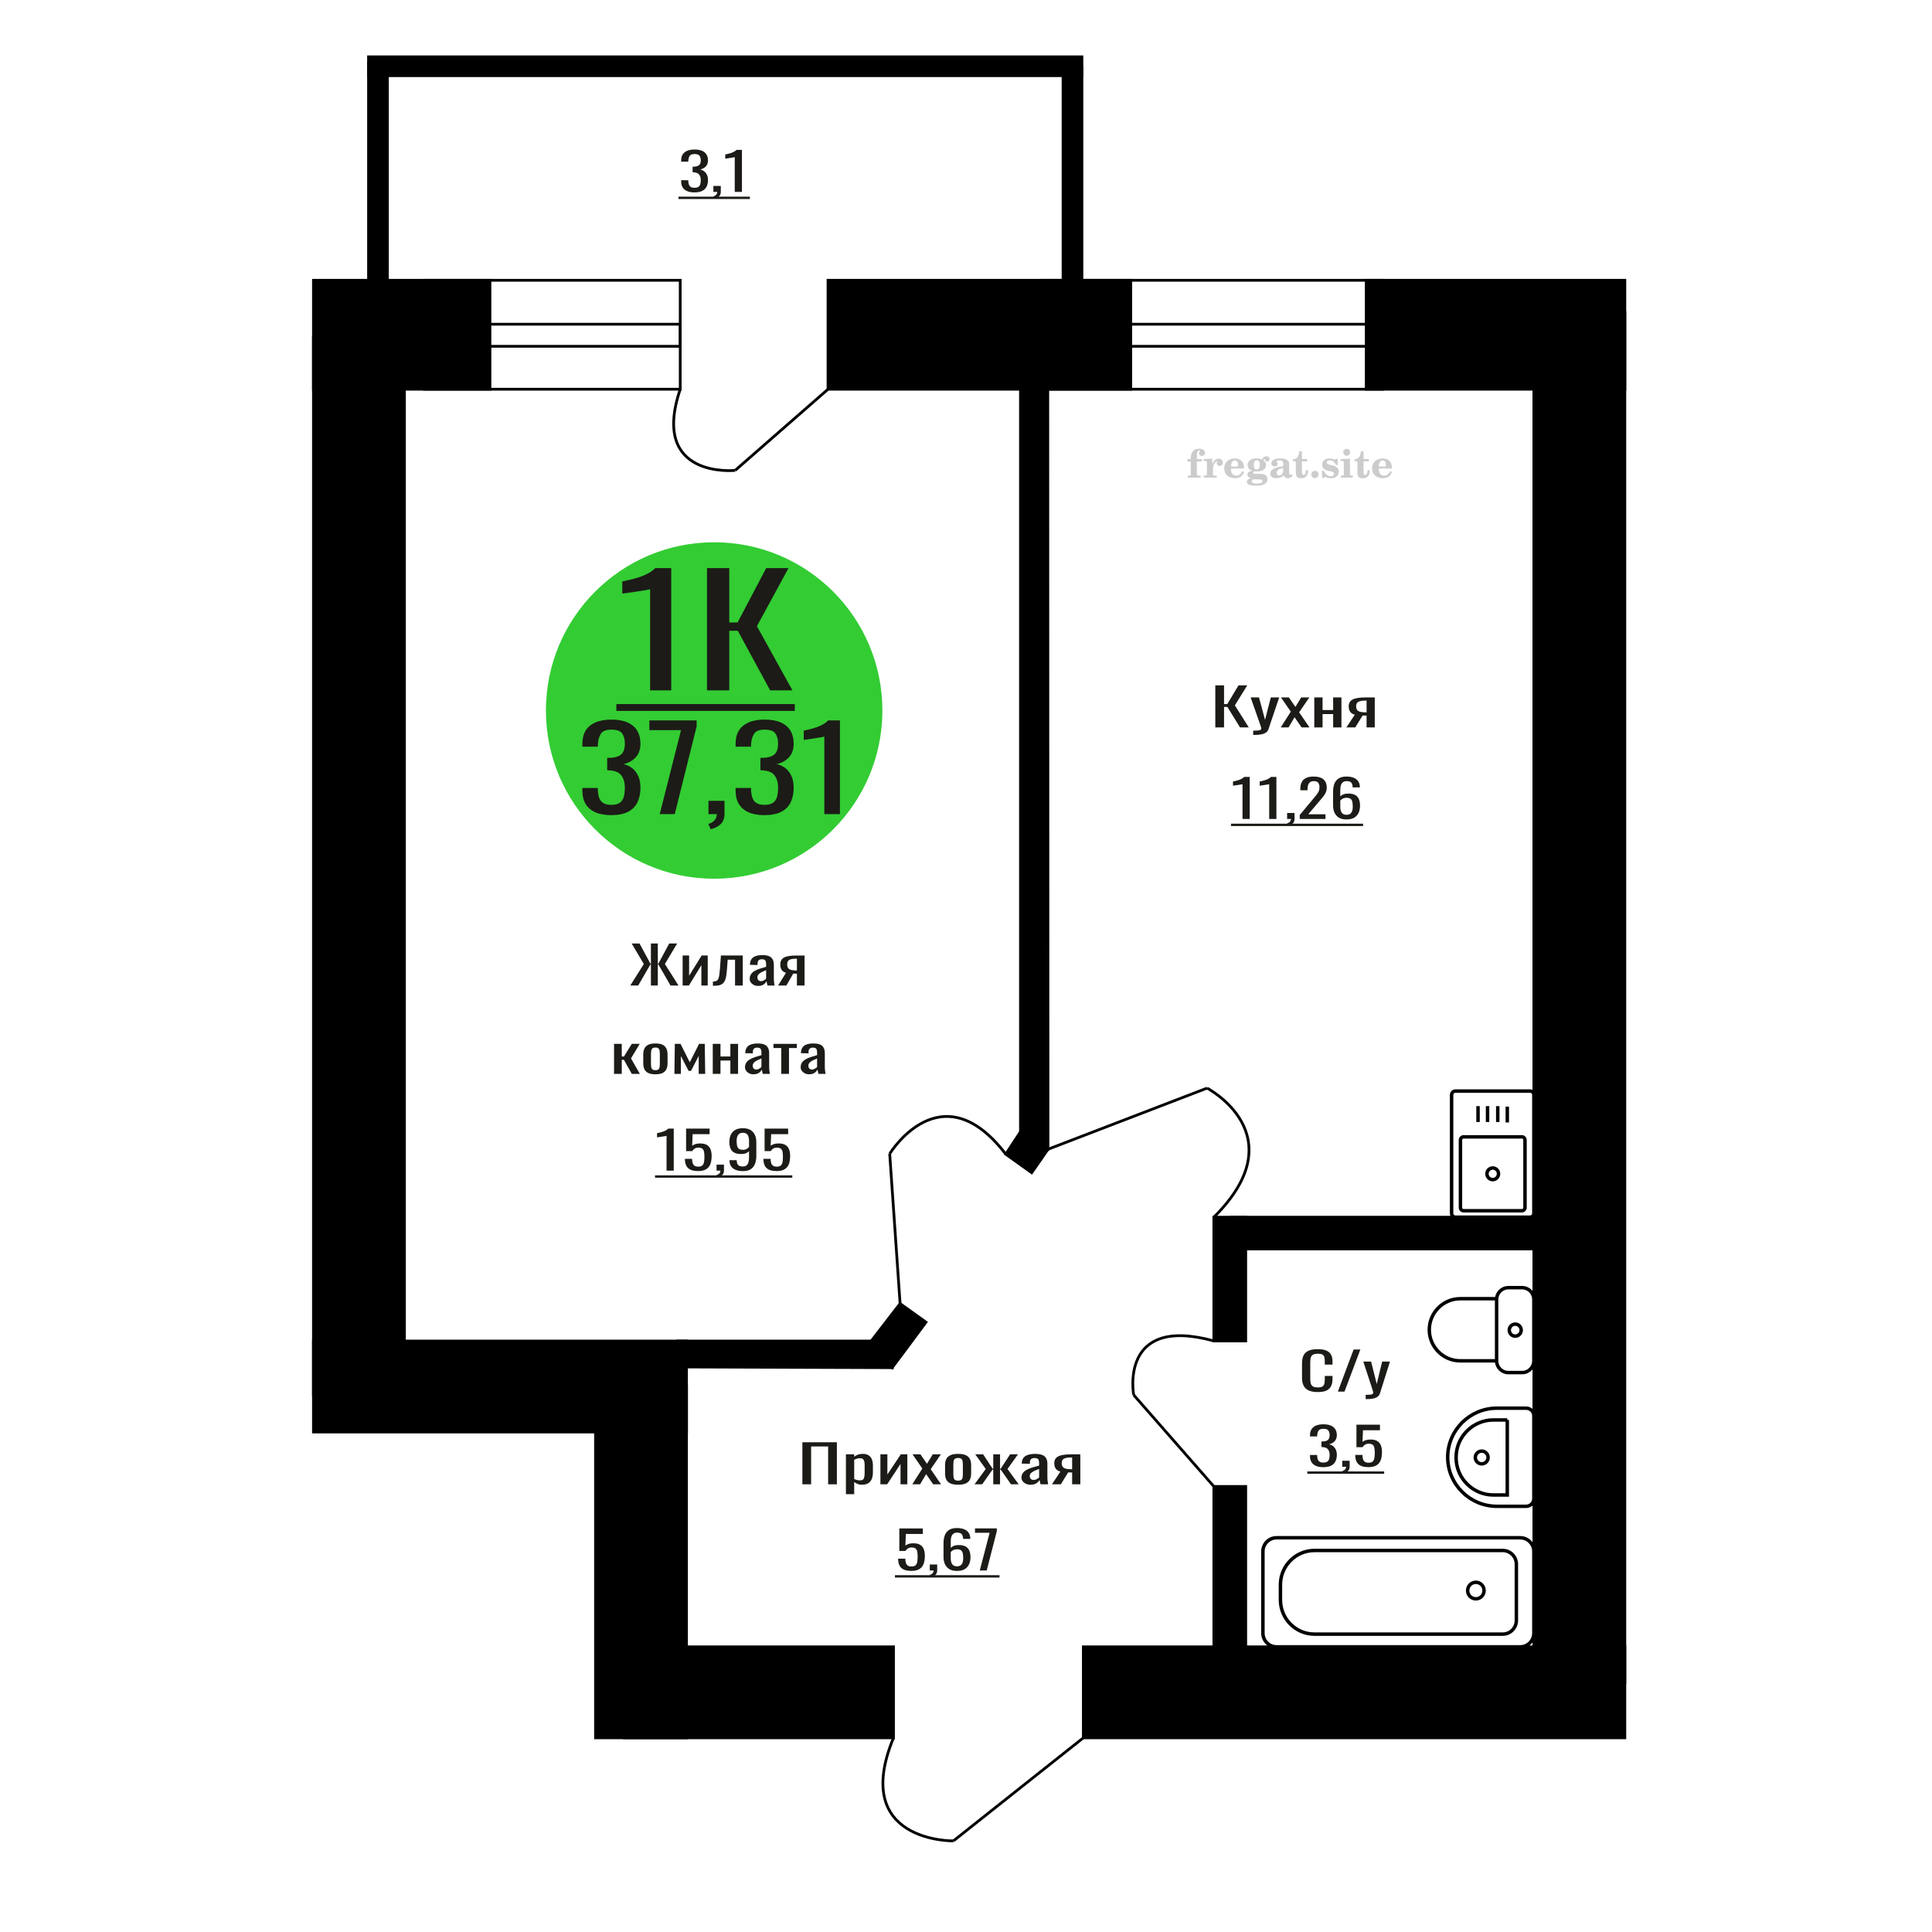 <?xml version="1.0" encoding="UTF-8"?>
<!DOCTYPE svg PUBLIC "-//W3C//DTD SVG 1.1//EN" "http://www.w3.org/Graphics/SVG/1.1/DTD/svg11.dtd">
<!-- Creator: CorelDRAW 2019 -->
<svg xmlns="http://www.w3.org/2000/svg" xml:space="preserve" width="140mm" height="140mm" version="1.1" style="shape-rendering:geometricPrecision; text-rendering:geometricPrecision; image-rendering:optimizeQuality; fill-rule:evenodd; clip-rule:evenodd"
viewBox="0 0 14000 14000"
 xmlns:xlink="http://www.w3.org/1999/xlink">
 <defs>
  <style type="text/css">
   <![CDATA[
    .str0 {stroke:black;stroke-width:25;stroke-miterlimit:22.926}
    .str2 {stroke:black;stroke-width:25.01;stroke-miterlimit:22.926}
    .str1 {stroke:black;stroke-width:20;stroke-miterlimit:22.926}
    .fil1 {fill:none}
    .fil5 {fill:black}
    .fil4 {fill:#1C1B17}
    .fil3 {fill:#33CC33}
    .fil0 {fill:#1C1B17;fill-rule:nonzero}
    .fil2 {fill:#CCCCCC;fill-rule:nonzero}
   ]]>
  </style>
 </defs>
 <g id="Слой_x0020_1">
  <polygon class="fil0" points="5814.37,10755.85 5814.37,10451.14 6064.31,10451.14 6064.31,10755.85 6000.98,10755.85 6000.98,10481.61 5877.69,10481.61 5877.69,10755.85 "/>
  <path id="1" class="fil0" d="M6129.87 10827.33l0 -288.92 59.97 0 0 17.31c7.09,-5.52 15.69,-10.29 25.77,-14.3 10.09,-4.01 22.05,-6.02 35.87,-6.02 16.81,0 30.17,2.95 40.08,8.84 9.89,5.9 17.26,13.3 22.12,22.2 4.86,8.9 8.04,17.93 9.53,27.08 1.49,9.16 2.24,17 2.24,23.52l0 52.66c0,15.3 -2.24,29.78 -6.72,43.45 -4.48,13.67 -12.6,24.71 -24.37,33.11 -11.77,8.4 -28.31,12.6 -49.61,12.6 -11.57,0 -21.85,-1.94 -30.82,-5.83 -8.97,-3.89 -17,-8.34 -24.09,-13.36l0 87.66 -59.97 0zm103.11 -100.07c10.48,0 17.94,-2.57 22.42,-7.71 4.49,-5.14 7.29,-12.1 8.4,-20.88 1.14,-8.78 1.69,-18.43 1.69,-28.97l0 -52.66c0,-9.03 -0.75,-17.37 -2.24,-25.02 -1.5,-7.65 -4.67,-13.73 -9.53,-18.25 -4.86,-4.51 -12.51,-6.77 -22.97,-6.77 -7.85,0 -15.32,1.13 -22.42,3.39 -7.09,2.26 -13.26,4.89 -18.49,7.9l0 139.19c5.6,2.76 11.95,5.08 19.05,6.96 7.1,1.88 15.12,2.82 24.09,2.82z"/>
  <polygon id="2" class="fil0" points="6379.81,10755.85 6379.81,10538.41 6430.25,10538.41 6430.25,10684.75 6527.76,10538.41 6574.84,10538.41 6574.84,10755.85 6525.51,10755.85 6525.51,10608.38 6428.56,10755.85 "/>
  <polygon id="3" class="fil0" points="6610.71,10755.85 6683.55,10641.49 6612.38,10538.41 6669.55,10538.41 6717.17,10607.25 6759.21,10538.41 6818.06,10538.41 6744.08,10646.38 6819.17,10755.85 6762.01,10755.85 6711.01,10682.12 6667.3,10755.85 "/>
  <path id="4" class="fil0" d="M6943.03 10758.86c-23.91,0 -42.79,-3.26 -56.61,-9.78 -13.83,-6.52 -23.63,-15.8 -29.42,-27.84 -5.78,-12.04 -8.69,-26.21 -8.69,-42.51l0 -63.2c0,-16.3 2.91,-30.47 8.69,-42.51 5.79,-12.04 15.59,-21.32 29.42,-27.84 13.82,-6.52 32.7,-9.78 56.61,-9.78 23.91,0 42.68,3.26 56.32,9.78 13.63,6.52 23.34,15.8 29.14,27.84 5.78,12.04 8.68,26.21 8.68,42.51l0 63.2c0,16.3 -2.9,30.47 -8.68,42.51 -5.8,12.04 -15.51,21.32 -29.14,27.84 -13.64,6.52 -32.41,9.78 -56.32,9.78zm0 -29.72c11.57,0 19.7,-2.26 24.37,-6.77 4.67,-4.52 7.48,-10.47 8.41,-17.87 0.93,-7.4 1.4,-15.11 1.4,-23.14l0 -68.09c0,-8.27 -0.47,-16.05 -1.4,-23.32 -0.93,-7.27 -3.74,-13.23 -8.41,-17.87 -4.67,-4.64 -12.8,-6.96 -24.37,-6.96 -11.59,0 -19.8,2.32 -24.66,6.96 -4.85,4.64 -7.76,10.6 -8.68,17.87 -0.94,7.27 -1.42,15.05 -1.42,23.32l0 68.09c0,8.03 0.48,15.74 1.42,23.14 0.92,7.4 3.83,13.35 8.68,17.87 4.86,4.51 13.07,6.77 24.66,6.77z"/>
  <polygon id="5" class="fil0" points="7061.83,10755.85 7143.09,10644.87 7066.88,10538.41 7124.04,10538.41 7192.97,10642.99 7197.45,10642.99 7197.45,10538.41 7246.77,10538.41 7246.77,10642.99 7251.26,10642.99 7319.62,10538.41 7376.78,10538.41 7300.57,10644.87 7381.83,10755.85 7326.35,10755.85 7251.26,10649.01 7246.77,10649.01 7246.77,10755.85 7197.45,10755.85 7197.45,10649.01 7192.41,10649.01 7117.32,10755.85 "/>
  <path id="6" class="fil0" d="M7467.01 10758.86c-12.71,0 -23.91,-2.45 -33.62,-7.34 -9.72,-4.89 -17.39,-11.16 -22.99,-18.81 -5.6,-7.64 -8.4,-15.73 -8.4,-24.26 0,-13.54 3.36,-24.95 10.08,-34.23 6.74,-9.28 15.97,-17.12 27.74,-23.52 11.77,-6.39 25.42,-11.97 40.91,-16.74 15.51,-4.76 31.85,-9.4 49.04,-13.91l0 -15.43c0,-8.78 -0.75,-16.05 -2.24,-21.82 -1.5,-5.77 -4.58,-10.09 -9.25,-12.98 -4.67,-2.88 -11.68,-4.32 -21.02,-4.32 -8.22,0 -14.85,1.25 -19.88,3.76 -5.05,2.51 -8.69,6.08 -10.94,10.72 -2.23,4.64 -3.37,10.1 -3.37,16.37l0 10.9 -59.39 -1.5c0.75,-24.08 8.97,-41.82 24.66,-53.23 15.68,-11.41 39.98,-17.12 72.86,-17.12 32.11,0 54.91,5.9 68.36,17.68 13.45,11.79 20.17,28.84 20.17,51.17l0 99.31c0,6.77 0.28,13.29 0.85,19.56 0.55,6.27 1.31,12.1 2.23,17.49 0.94,5.4 1.77,10.47 2.53,15.24l-54.92 0c-1.12,-4.01 -2.52,-9.09 -4.2,-15.24 -1.68,-6.14 -2.91,-11.72 -3.65,-16.74 -3.74,8.53 -10.92,16.49 -21.57,23.89 -10.65,7.4 -25.31,11.1 -43.99,11.1zm23.53 -34.61c5.98,0 11.58,-1.13 16.81,-3.39 5.23,-2.25 9.9,-4.82 14.02,-7.71 4.11,-2.88 6.91,-5.2 8.4,-6.96l0 -61.69c-9.34,3.51 -18.12,7.02 -26.34,10.53 -8.22,3.51 -15.4,7.21 -21.57,11.1 -6.17,3.89 -11.02,8.27 -14.57,13.17 -3.56,4.89 -5.33,10.47 -5.33,16.74 0,8.77 2.43,15.67 7.28,20.69 4.86,5.01 11.96,7.52 21.3,7.52z"/>
  <path id="7" class="fil0" d="M7622.8 10755.85l61.09 -92.17c-10.47,-2.76 -18.96,-6.89 -25.5,-12.41 -6.54,-5.52 -11.31,-12.29 -14.29,-20.32 -2.99,-8.02 -4.48,-17.05 -4.48,-27.08 0,-11.54 2.23,-21.44 6.72,-29.72 4.48,-8.28 11.59,-15.05 21.3,-20.31 9.71,-5.27 22.6,-9.16 38.66,-11.67 16.07,-2.5 35.87,-3.76 59.4,-3.76l62.76 0 0 217.44 -59.39 0 0 -85.77c-5.99,0 -11.02,-0.06 -15.13,-0.19 -4.12,-0.12 -8.6,-0.31 -13.46,-0.56l-53.24 86.52 -64.44 0zm139.54 -109.1c0.74,0 1.96,0 3.65,0 1.68,0 2.71,0 3.08,0l0 -85.39c-0.37,0 -1.4,0 -3.08,0 -1.69,0 -2.71,0 -3.09,0 -17.56,0 -31.47,1.44 -41.75,4.33 -10.27,2.88 -17.46,7.39 -21.57,13.54 -4.11,6.14 -6.17,14.36 -6.17,24.64 0,14.29 4.77,24.95 14.29,31.98 9.53,7.02 27.75,10.65 54.64,10.9z"/>
  <path class="fil1 str0" d="M11114.94 8792.29l0 -858.15c0,-15.4 -12.51,-28 -27.81,-28l-540.49 0c-15.3,0 -27.82,12.6 -27.82,28l0 858.15c0,15.4 12.52,28 27.82,28l540.49 0c15.3,0 27.81,-12.6 27.81,-28zm-64.19 -40.8l0 -491.41c0,-12.08 -9.82,-21.96 -21.82,-21.96l-424.08 0c-12.01,0 -21.83,9.88 -21.83,21.96l0 491.41c0,12.08 9.82,21.96 21.83,21.96l424.08 0c12,0 21.82,-9.88 21.82,-21.96zm-191.92 -245.71c0,-23.31 -18.78,-42.22 -41.95,-42.22 -23.16,0 -41.94,18.91 -41.94,42.22 0,23.32 18.78,42.22 41.94,42.22 23.17,0 41.95,-18.9 41.95,-42.22zm63.52 -372.03l0 -115.07m-69.03 111.88l0 -115.08m-73.95 115.08l0 -115.08m-69.03 115.08l0 -115.08"/>
  <path class="fil2" d="M8603.85 3344.39l0 -17.78 25.02 0 0 -5.65c0,-21.97 5.22,-38.99 15.71,-51.17 10.49,-12.19 25.21,-18.26 44.12,-18.26 13.27,0 23.76,2.73 31.52,8.14 7.76,5.41 11.66,12.7 11.66,21.87 0,6.82 -2.07,12.19 -6.21,16.09 -4.14,3.9 -9.87,5.83 -17.26,5.83 -6.07,0 -11.01,-1.78 -14.82,-5.36 -3.81,-3.57 -5.73,-8.18 -5.73,-13.78 0,-5.88 2.63,-11.1 7.95,-15.71 1.08,-1.08 1.64,-1.79 1.64,-2.07 0,-0.99 -0.47,-1.74 -1.36,-2.16 -0.94,-0.47 -2.45,-0.71 -4.57,-0.71 -7,0 -11.85,3.58 -14.53,10.68 -2.73,7.1 -4.09,21.54 -4.09,43.32l0 8.94 35.51 0 0 17.78 -35.51 0 0 91.43c0,4.14 0.84,6.97 2.59,8.47 1.74,1.51 5.08,2.26 10.01,2.26l15.06 0 0 14.11 -93.7 0 0 -14.11 12.37 -0.28c3.76,-0.19 6.3,-0.99 7.67,-2.5 1.31,-1.45 1.97,-4.09 1.97,-7.95l0 -91.43 -25.02 0z"/>
  <path id="1" class="fil2" d="M8722.85 3460.66l0 -14.11 13.22 -0.28c3.86,-0.29 6.44,-1.13 7.71,-2.54 1.27,-1.41 1.93,-4.05 1.93,-7.91l0 -84.47c0,-4.52 -0.99,-7.53 -3.01,-8.99 -2.02,-1.46 -6.21,-2.21 -12.56,-2.21 -0.84,0 -2.21,0.05 -4.09,0.14 -1.88,0.1 -3.29,0.14 -4.33,0.14l0 -13.82 62.89 -3.11 0 38.85c5.55,-12.74 12.14,-22.39 19.9,-28.88 7.71,-6.44 16.41,-9.69 26.15,-9.69 9.03,0 16.37,2.54 22.01,7.58 5.65,5.08 8.47,11.52 8.47,19.42 0,7.72 -2.07,13.88 -6.26,18.53 -4.18,4.66 -9.69,6.97 -16.51,6.97 -6.35,0 -11.52,-2.03 -15.52,-6.12 -4,-4.09 -6.02,-9.41 -6.02,-15.94 0,-2.59 0.42,-4.94 1.27,-7.15 0.8,-2.21 2.12,-4.33 3.86,-6.35 -10.49,3.38 -18.44,10.67 -23.94,21.77 -5.51,11.11 -8.28,25.59 -8.28,43.42l0 29.91c0,3.86 0.66,6.5 1.97,7.95 1.37,1.51 3.91,2.31 7.67,2.5l18.02 0.28 0 14.11 -94.55 0z"/>
  <path id="2" class="fil2" d="M9002.3 3414.09l12.42 5.93c-4.42,14.77 -12.14,26.01 -23.19,33.68 -11.1,7.67 -25.17,11.48 -42.24,11.48 -23.43,0 -42.29,-6.59 -56.68,-19.71 -14.35,-13.13 -21.54,-30.34 -21.54,-51.65 0,-21.26 7.15,-38.57 21.4,-51.83 14.3,-13.27 32.97,-19.9 56.02,-19.9 21.02,0 37.35,6.07 49.01,18.25 11.67,12.14 17.5,29.21 17.5,51.13l0 3.71 -94.83 0 0 1.93c0,16.33 3.3,28.65 9.83,36.97 6.59,8.33 16.37,12.47 29.31,12.47 9.45,0 17.78,-2.73 24.93,-8.19 7.19,-5.45 13.21,-13.54 18.06,-24.27zm-82.13 -33.58l43.37 0c2.96,0 5.03,-0.66 6.21,-1.93 1.18,-1.27 1.79,-3.62 1.79,-7.05 0,-12.14 -1.84,-20.98 -5.46,-26.49 -3.62,-5.5 -9.31,-8.27 -17.12,-8.27 -8.98,0 -15.85,3.62 -20.6,10.81 -4.71,7.25 -7.43,18.21 -8.19,32.93z"/>
  <path id="3" class="fil2" d="M9066.83 3465.79c-9.12,-2.31 -15.99,-5.69 -20.65,-10.26 -4.65,-4.56 -6.96,-10.16 -6.96,-16.88 0,-7.43 3.06,-13.55 9.22,-18.39 6.16,-4.8 15.05,-8.09 26.62,-9.84 -11.38,-3.05 -20.03,-8.04 -26.01,-15.05 -5.97,-6.96 -8.98,-15.47 -8.98,-25.49 0,-14.3 6.07,-25.97 18.2,-34.9 12.14,-8.99 27.99,-13.45 47.56,-13.45 6.91,0 13.4,0.7 19.56,2.07 6.17,1.36 12.14,3.43 17.92,6.16l4.85 -7.01c3.76,-5.36 8.28,-9.46 13.5,-12.37 5.22,-2.92 10.68,-4.38 16.37,-4.38 6.25,0 11.33,1.79 15.28,5.37 3.96,3.62 5.93,8.23 5.93,13.82 0,5.51 -1.5,10.02 -4.56,13.46 -3.01,3.43 -6.96,5.17 -11.81,5.17 -3.34,0 -6.16,-0.7 -8.56,-2.12 -2.4,-1.45 -4.33,-3.62 -5.78,-6.53 -0.57,-1.13 -0.9,-2.5 -1.09,-4.14 -0.28,-2.31 -1.27,-3.48 -2.91,-3.58 -1.65,0 -3.48,0.8 -5.51,2.4 -2.02,1.6 -3.66,3.62 -4.93,6.07 6.96,4.8 12.04,9.92 15.24,15.43 3.19,5.55 4.79,11.9 4.79,19.05 0,14.34 -5.83,25.58 -17.45,33.72 -11.62,8.14 -27.75,12.23 -48.4,12.23 -1.74,0 -4.18,-0.09 -7.34,-0.28 -3.1,-0.19 -5.36,-0.28 -6.72,-0.28 -4.33,0 -7.72,0.8 -10.11,2.44 -2.45,1.6 -3.67,3.81 -3.67,6.64 0,3.24 1.08,5.5 3.24,6.77 2.17,1.27 5.93,1.93 11.34,1.93l20.46 0c10.72,0 20.08,0.33 28.03,1.03 8,0.71 13.45,1.6 16.51,2.68 7.72,2.78 13.74,7.34 18.06,13.78 4.33,6.45 6.5,13.88 6.5,22.3 0,14.86 -7.06,26.29 -21.17,34.29 -14.11,8 -34.34,11.99 -60.73,11.99 -22.43,0 -39.32,-2.44 -50.65,-7.29 -11.34,-4.89 -17.03,-12.13 -17.03,-21.77 0,-6.35 2.77,-11.62 8.28,-15.9 5.5,-4.28 13.36,-7.25 23.56,-8.89zm13.88 7.85c-3.58,1.46 -6.12,3.15 -7.62,5.04 -1.51,1.88 -2.26,4.32 -2.26,7.38 0,6.16 2.68,10.72 8,13.64 5.31,2.96 13.59,4.42 24.83,4.42 15.24,0 26.53,-1.41 33.82,-4.18 7.29,-2.83 10.96,-7.15 10.96,-13.08 0,-4.66 -1.97,-8.04 -5.93,-10.11 -3.95,-2.07 -10.72,-3.11 -20.32,-3.11l-41.48 0zm4.8 -104.51c0,11.61 1.74,20.08 5.22,25.4 3.53,5.31 8.98,7.99 16.46,7.99 7.53,0 13.08,-2.68 16.7,-8.09 3.57,-5.36 5.36,-13.78 5.36,-25.3 0,-11.29 -1.79,-19.66 -5.36,-25.07 -3.62,-5.41 -9.17,-8.14 -16.7,-8.14 -7.48,0 -12.93,2.73 -16.46,8.14 -3.48,5.41 -5.22,13.78 -5.22,25.07z"/>
  <path id="4" class="fil2" d="M9298.07 3392.36c-16.7,2.68 -28.6,6.63 -35.66,11.86 -7.1,5.22 -10.63,12.55 -10.63,22.06 0,5.78 1.6,10.34 4.75,13.78 3.15,3.38 7.43,5.08 12.75,5.08 8.7,0 15.71,-3.25 20.93,-9.74 5.22,-6.49 7.86,-15.38 7.86,-26.67l0 -16.37zm43.74 35.75c0,4.52 0.8,7.71 2.4,9.64 1.6,1.93 4.23,2.87 7.81,2.87 1.64,0 3.52,-0.47 5.64,-1.46 2.12,-0.94 3.43,-1.41 4,-1.41 1.08,0 1.97,0.33 2.63,1.08 0.61,0.76 0.94,1.79 0.94,3.2 0,5.88 -3.34,11.25 -10.06,16.14 -6.73,4.84 -14.77,7.29 -24.13,7.29 -7.01,0 -12.98,-1.84 -17.92,-5.55 -4.99,-3.72 -7.9,-8.52 -8.85,-14.35 -7.71,6.3 -16.46,11.2 -26.24,14.68 -9.79,3.48 -19.85,5.22 -30.25,5.22 -13.5,0 -23.99,-2.92 -31.42,-8.8 -7.43,-5.88 -11.14,-14.16 -11.14,-24.83 0,-14.21 7.47,-25.64 22.38,-34.2 14.92,-8.61 38.53,-15.05 70.75,-19.38l0 -15.33c0,-9.93 -1.98,-16.94 -5.93,-21.07 -3.95,-4.14 -10.53,-6.21 -19.71,-6.21 -5.97,0 -11,0.98 -15.05,2.96 -4.09,1.98 -6.16,4.28 -6.16,6.82 0,0.66 1.22,2.54 3.67,5.69 2.44,3.11 3.67,6.59 3.67,10.49 0,5.32 -2.07,9.6 -6.26,12.89 -4.18,3.24 -9.64,4.89 -16.32,4.89 -6.82,0 -12.47,-1.97 -16.98,-5.93 -4.47,-3.95 -6.73,-8.89 -6.73,-14.86 0,-11.76 5.65,-20.88 16.94,-27.37 11.33,-6.45 27.28,-9.69 47.97,-9.69 11.57,0 21.73,1.17 30.53,3.52 8.75,2.31 15.99,5.79 21.68,10.35 4.52,3.53 7.67,7.48 9.46,11.95 1.79,4.42 2.68,11.24 2.68,20.41l0 60.35z"/>
  <path id="5" class="fil2" d="M9478.55 3407.32c0,0.66 0.09,1.65 0.24,2.96 0.14,1.32 0.18,2.31 0.18,2.97 0,16.51 -4.37,29.39 -13.12,38.66 -8.8,9.22 -20.98,13.83 -36.55,13.83 -14.2,0 -24.32,-3.34 -30.29,-10.07 -5.97,-6.68 -8.94,-18.48 -8.94,-35.41l0 -77 -20.32 0 0 -15.15c13.97,-0.89 24.84,-6.35 32.55,-16.27 7.72,-9.93 11.95,-23.95 12.7,-41.96l19.38 0 0 56.73 38.1 0 0 16.65 -38.1 0 0 74.78c0,9.55 0.9,15.9 2.64,19.01 1.74,3.15 4.79,4.7 9.22,4.7 5.41,0 9.5,-2.87 12.32,-8.56 2.77,-5.69 4.33,-14.3 4.61,-25.87l15.38 0z"/>
  <path id="6" class="fil2" d="M9528.46 3411.55c7.15,0 13.35,2.59 18.58,7.81 5.22,5.18 7.85,11.38 7.85,18.63 0,7.29 -2.59,13.54 -7.81,18.77 -5.17,5.22 -11.38,7.85 -18.62,7.85 -7.2,0 -13.36,-2.63 -18.54,-7.85 -5.22,-5.23 -7.8,-11.48 -7.8,-18.77 0,-7.15 2.63,-13.36 7.85,-18.58 5.22,-5.22 11.38,-7.86 18.49,-7.86z"/>
  <path id="7" class="fil2" d="M9579.73 3410.99l12.18 0c5.79,12.79 13.12,22.58 22.01,29.35 8.94,6.77 18.87,10.16 29.87,10.16 7.2,0 12.89,-1.6 17.08,-4.75 4.23,-3.2 6.35,-7.43 6.35,-12.79 0,-4.8 -1.84,-8.47 -5.55,-11.06 -3.72,-2.59 -11.62,-5.13 -23.76,-7.62 -20.84,-4 -35.51,-9.64 -44.02,-16.84 -8.52,-7.19 -12.75,-17.26 -12.75,-30.19 0,-14.35 4.75,-25.45 14.25,-33.31 9.5,-7.9 23,-11.85 40.45,-11.85 6.49,0 12.7,0.8 18.49,2.45 5.83,1.64 11.15,3.99 15.94,7.1l11.06 -7.57 11.61 0 1.37 45.15 -13.27 0c-4.93,-10.58 -11.33,-18.91 -19.14,-24.88 -7.81,-5.98 -16.18,-8.99 -25.16,-8.99 -6.82,0 -12.37,1.51 -16.65,4.57 -4.33,3.05 -6.5,6.86 -6.5,11.47 0,8.75 11.15,15.1 33.4,19.05 2.68,0.47 4.75,0.85 6.21,1.13 15.71,2.92 27.56,8.23 35.46,15.95 7.91,7.71 11.86,17.73 11.86,30.01 0,14.81 -4.99,26.53 -14.96,35.18 -9.97,8.7 -23.57,13.03 -40.83,13.03 -7.71,0 -15.05,-0.89 -21.92,-2.73 -6.91,-1.83 -13.12,-4.47 -18.76,-7.95l-12.14 8.42 -11.34 0 -0.84 -52.49z"/>
  <path id="8" class="fil2" d="M9734.05 3277.22c0,-7.01 2.4,-12.94 7.25,-17.78 4.84,-4.89 10.67,-7.34 17.59,-7.34 6.63,0 12.37,2.45 17.26,7.38 4.85,4.94 7.29,10.82 7.29,17.74 0,6.91 -2.4,12.84 -7.24,17.87 -4.85,5.03 -10.59,7.53 -17.31,7.53 -6.92,0 -12.75,-2.45 -17.59,-7.39 -4.85,-4.94 -7.25,-10.91 -7.25,-18.01zm48.26 158.56c0,3.95 0.66,6.68 1.93,8.09 1.32,1.41 3.91,2.21 7.76,2.4l11.2 0.28 0 14.11 -87.21 0 0 -14.11 12.28 -0.28c3.81,-0.19 6.39,-0.99 7.71,-2.5 1.37,-1.45 2.02,-4.14 2.02,-7.99l0 -84.48c0,-4.47 -0.98,-7.48 -3.01,-8.94 -2.02,-1.46 -6.16,-2.21 -12.41,-2.21 -0.85,0 -2.17,0.05 -4.1,0.14 -1.88,0.1 -3.34,0.14 -4.46,0.14l0 -13.82 68.29 -3.11 0 112.28z"/>
  <path id="9" class="fil2" d="M9925.02 3407.32c0,0.66 0.09,1.65 0.24,2.96 0.14,1.32 0.18,2.31 0.18,2.97 0,16.51 -4.37,29.39 -13.12,38.66 -8.8,9.22 -20.98,13.83 -36.55,13.83 -14.2,0 -24.32,-3.34 -30.29,-10.07 -5.97,-6.68 -8.94,-18.48 -8.94,-35.41l0 -77 -20.32 0 0 -15.15c13.97,-0.89 24.84,-6.35 32.55,-16.27 7.72,-9.93 11.95,-23.95 12.7,-41.96l19.38 0 0 56.73 38.1 0 0 16.65 -38.1 0 0 74.78c0,9.55 0.9,15.9 2.64,19.01 1.74,3.15 4.79,4.7 9.22,4.7 5.41,0 9.5,-2.87 12.32,-8.56 2.77,-5.69 4.33,-14.3 4.61,-25.87l15.38 0z"/>
  <path id="10" class="fil2" d="M10073.61 3414.09l12.42 5.93c-4.42,14.77 -12.14,26.01 -23.19,33.68 -11.1,7.67 -25.17,11.48 -42.24,11.48 -23.43,0 -42.29,-6.59 -56.68,-19.71 -14.35,-13.13 -21.54,-30.34 -21.54,-51.65 0,-21.26 7.15,-38.57 21.4,-51.83 14.3,-13.27 32.97,-19.9 56.02,-19.9 21.02,0 37.35,6.07 49.01,18.25 11.67,12.14 17.5,29.21 17.5,51.13l0 3.71 -94.83 0 0 1.93c0,16.33 3.3,28.65 9.83,36.97 6.59,8.33 16.37,12.47 29.31,12.47 9.45,0 17.78,-2.73 24.93,-8.19 7.19,-5.45 13.21,-13.54 18.06,-24.27zm-82.13 -33.58l43.37 0c2.96,0 5.03,-0.66 6.21,-1.93 1.18,-1.27 1.79,-3.62 1.79,-7.05 0,-12.14 -1.84,-20.98 -5.46,-26.49 -3.62,-5.5 -9.31,-8.27 -17.12,-8.27 -8.98,0 -15.85,3.62 -20.6,10.81 -4.71,7.25 -7.43,18.21 -8.19,32.93z"/>
  <circle class="fil3" cx="5175.06" cy="5148.55" r="1219.03"/>
  <path class="fil0" d="M4429.52 5906.87c-46.52,0 -85.3,-6.98 -116.31,-20.95 -31.02,-13.97 -54.29,-34.09 -69.8,-60.36 -15.5,-26.27 -23.26,-57.28 -23.26,-93.05l0 -22.63 112.09 0c0,2.23 0,4.61 0,7.12 0,2.52 0,5.17 0,7.97 0.71,20.11 3.7,38.28 8.99,54.48 5.29,16.21 14.8,29.07 28.55,38.57 13.75,9.5 33.67,14.25 59.74,14.25 27.5,0 48.29,-5.17 62.4,-15.51 14.1,-10.34 23.61,-25.01 28.55,-44.01 4.94,-19 7.4,-40.8 7.4,-65.39 0,-35.77 -8.28,-64.97 -24.85,-87.6 -16.57,-22.63 -45.64,-35.07 -87.23,-37.3 -2.12,-0.56 -4.77,-0.84 -7.94,-0.84 -3.18,0 -5.81,0 -7.93,0l0 -89.7c2.12,0 4.58,0 7.4,0 2.82,0 5.29,0 7.41,0 40.17,-1.12 69.09,-9.5 86.71,-25.15 17.62,-15.65 26.43,-41.63 26.43,-77.96 0,-30.74 -6.52,-55.33 -19.56,-73.77 -13.04,-18.44 -38.95,-27.66 -77.73,-27.66 -38.77,0 -64.49,10.2 -77.18,30.6 -12.7,20.39 -19.75,46.52 -21.16,78.38 0,2.23 0,4.61 0,7.12 0,2.52 0,4.89 0,7.13l-112.09 0 0 -22.64c0,-36.32 7.76,-67.34 23.26,-93.05 15.51,-25.7 38.95,-45.54 70.33,-59.52 31.37,-13.97 70.32,-20.95 116.84,-20.95 47.23,0 86.36,6.98 117.38,20.95 31.02,13.98 54.28,33.96 69.8,59.94 15.5,25.99 23.26,57.15 23.26,93.47 0,40.8 -11.1,73.49 -33.32,98.08 -22.2,24.59 -51.98,41.36 -89.34,50.3 26.08,6.15 48.11,16.76 66.08,31.85 17.98,15.09 31.91,34.23 41.77,57.43 9.88,23.19 14.81,50.15 14.81,80.89 0,40.24 -7.05,75.31 -21.14,105.21 -14.11,29.9 -36.67,53.09 -67.69,69.58 -31.02,16.48 -71.91,24.72 -122.67,24.72z"/>
  <polygon id="1" class="fil0" points="4780.6,5899.33 4934.99,5290.73 4705.52,5290.73 4705.52,5220.32 5048.14,5220.32 5048.14,5263.91 4889.51,5899.33 "/>
  <path id="2" class="fil0" d="M5150.71 6009.15l-17.98 -38.57c19.04,-5.03 34.03,-13.83 44.95,-26.4 10.92,-12.58 16.39,-27.53 16.39,-44.85l-60.28 0 0 -96.4 116.32 0 0 94.72c0,29.62 -8.11,53.23 -24.32,70.84 -16.21,17.6 -41.23,31.16 -75.08,40.66z"/>
  <path id="3" class="fil0" d="M5539.86 5906.87c-46.53,0 -85.3,-6.98 -116.32,-20.95 -31.02,-13.97 -54.28,-34.09 -69.8,-60.36 -15.5,-26.27 -23.26,-57.28 -23.26,-93.05l0 -22.63 112.09 0c0,2.23 0,4.61 0,7.12 0,2.52 0,5.17 0,7.97 0.71,20.11 3.7,38.28 9,54.48 5.28,16.21 14.79,29.07 28.54,38.57 13.75,9.5 33.67,14.25 59.75,14.25 27.5,0 48.29,-5.17 62.39,-15.51 14.1,-10.34 23.61,-25.01 28.56,-44.01 4.93,-19 7.39,-40.8 7.39,-65.39 0,-35.77 -8.28,-64.97 -24.85,-87.6 -16.56,-22.63 -45.64,-35.07 -87.23,-37.3 -2.12,-0.56 -4.77,-0.84 -7.94,-0.84 -3.17,0 -5.81,0 -7.93,0l0 -89.7c2.12,0 4.58,0 7.41,0 2.81,0 5.28,0 7.4,0 40.18,-1.12 69.09,-9.5 86.71,-25.15 17.62,-15.65 26.43,-41.63 26.43,-77.96 0,-30.74 -6.52,-55.33 -19.55,-73.77 -13.05,-18.44 -38.96,-27.66 -77.73,-27.66 -38.78,0 -64.5,10.2 -77.19,30.6 -12.69,20.39 -19.74,46.52 -21.16,78.38 0,2.23 0,4.61 0,7.12 0,2.52 0,4.89 0,7.13l-112.09 0 0 -22.64c0,-36.32 7.76,-67.34 23.26,-93.05 15.52,-25.7 38.96,-45.54 70.33,-59.52 31.37,-13.97 70.32,-20.95 116.85,-20.95 47.23,0 86.36,6.98 117.37,20.95 31.02,13.98 54.29,33.96 69.8,59.94 15.5,25.99 23.26,57.15 23.26,93.47 0,40.8 -11.1,73.49 -33.31,98.08 -22.2,24.59 -51.99,41.36 -89.35,50.3 26.09,6.15 48.11,16.76 66.09,31.85 17.97,15.09 31.9,34.23 41.76,57.43 9.88,23.19 14.81,50.15 14.81,80.89 0,40.24 -7.05,75.31 -21.14,105.21 -14.1,29.9 -36.67,53.09 -67.69,69.58 -31.02,16.48 -71.9,24.72 -122.66,24.72z"/>
  <path id="4" class="fil0" d="M5973.42 5899.33l0 -561.65c-0.71,0.55 -8.64,2.23 -23.79,5.03 -15.16,2.79 -32.26,5.58 -51.29,8.38 -19.04,2.79 -35.95,5.31 -50.76,7.54 -14.8,2.24 -22.56,3.36 -23.27,3.36l0 -67.91c11.99,-2.23 25.92,-5.3 41.77,-9.22 15.87,-3.91 32.08,-8.66 48.64,-14.25 16.58,-5.59 32.44,-12.57 47.6,-20.95 15.15,-8.39 28.01,-18.17 38.59,-29.34l85.65 0 0 679.01 -113.14 0z"/>
  <path class="fil0" d="M4711.08 5002.48l0 -732.57c-0.96,0.73 -11.69,2.91 -32.18,6.56 -20.5,3.64 -43.63,7.29 -69.38,10.93 -25.74,3.65 -48.63,6.93 -68.65,9.84 -20.03,2.92 -30.52,4.38 -31.47,4.38l0 -88.57c16.2,-2.91 35.04,-6.92 56.5,-12.02 21.45,-5.11 43.39,-11.3 65.8,-18.59 22.41,-7.29 43.86,-16.4 64.36,-27.34 20.5,-10.93 37.9,-23.69 52.21,-38.27l115.85 0 0 885.65 -153.04 0z"/>
  <polygon id="1" class="fil0" points="5123.01,5002.48 5123.01,4116.83 5284.64,4116.83 5284.64,4510.45 5344.72,4510.45 5552.11,4116.83 5713.74,4116.83 5484.89,4537.79 5742.35,5002.48 5580.72,5002.48 5346.14,4570.59 5284.64,4570.59 5284.64,5002.48 "/>
  <polygon id="2" class="fil4" points="4466.49,5101.88 5759.51,5101.88 5759.51,5151.58 4466.49,5151.58 "/>
  <path class="fil1 str1" d="M6908.58 13339.76c0,0 -747.27,12.8 -434.01,-746.93"/>
  <line class="fil1 str1" x1="7850.34" y1="12592.83" x2="6908.58" y2= "13339.76" />
  <path class="fil1 str2" d="M10988.17 11334.39l0 408.07c0,54.44 -44.26,98.98 -98.35,98.98l-1365.32 0c-135.25,0 -245.9,-111.35 -245.9,-247.46l0 -111.11c0,-136.12 110.65,-247.47 245.9,-247.47l1365.32 0c54.09,0 98.35,44.54 98.35,98.99zm126.78 -92.18l0 592.41c0,54.45 -44.26,98.99 -98.35,98.99l-1766.69 0c-54.1,0 -98.36,-44.54 -98.36,-98.99l0 -592.41c0,-54.44 44.26,-98.98 98.36,-98.98l1766.69 0c54.09,0 98.35,44.54 98.35,98.98zm-360.69 283.59c0,33.12 -26.68,59.97 -59.59,59.97 -32.91,0 -59.6,-26.85 -59.6,-59.97 0,-33.12 26.69,-59.97 59.6,-59.97 32.91,0 59.59,26.85 59.59,59.97z"/>
  <path class="fil1 str0" d="M11114.95 10259.44l0 600.47c0,30.41 -24.91,55.27 -55.37,55.27l-213.05 0c-195.87,0 -356.11,-159.97 -356.11,-355.5l0 -0.01c0,-195.53 160.24,-355.5 356.11,-355.5l213.05 0c30.46,0 55.37,24.86 55.37,55.27zm-192.68 30.06l0 543.81 -100.35 0c-148.71,0 -270.38,-121.47 -270.38,-269.92l0 -3.97c0,-148.45 121.67,-269.92 270.38,-269.92l100.35 0zm-139.03 271.91c0,25.54 -20.75,46.25 -46.34,46.25 -25.59,0 -46.33,-20.71 -46.33,-46.25 0,-25.55 20.74,-46.26 46.33,-46.26 25.59,0 46.34,20.71 46.34,46.26z"/>
  <path class="fil0" d="M5032.68 1394.21c-21.48,0 -39.38,-3.14 -53.71,-9.41 -14.32,-6.27 -25.07,-15.3 -32.24,-27.08 -7.15,-11.79 -10.73,-25.71 -10.73,-41.76l0 -10.16 51.76 0c0,1 0,2.07 0,3.2 0,1.13 0,2.32 0,3.57 0.32,9.03 1.71,17.18 4.15,24.45 2.44,7.28 6.84,13.05 13.19,17.31 6.35,4.26 15.54,6.39 27.58,6.39 12.7,0 22.31,-2.32 28.82,-6.95 6.51,-4.64 10.91,-11.23 13.19,-19.75 2.27,-8.53 3.41,-18.31 3.41,-29.35 0,-16.05 -3.82,-29.15 -11.47,-39.31 -7.66,-10.16 -21.08,-15.74 -40.29,-16.74 -0.98,-0.25 -2.2,-0.38 -3.67,-0.38 -1.46,0 -2.68,0 -3.66,0l0 -40.25c0.98,0 2.12,0 3.42,0 1.31,0 2.44,0 3.43,0 18.55,-0.5 31.89,-4.26 40.03,-11.28 8.14,-7.03 12.21,-18.69 12.21,-34.99 0,-13.79 -3.01,-24.83 -9.03,-33.1 -6.02,-8.28 -17.99,-12.42 -35.89,-12.42 -17.9,0 -29.8,4.58 -35.65,13.73 -5.87,9.16 -9.11,20.88 -9.77,35.18 0,1 0,2.07 0,3.19 0,1.13 0,2.2 0,3.2l-51.76 0 0 -10.16c0,-16.3 3.58,-30.22 10.73,-41.75 7.17,-11.54 18,-20.44 32.48,-26.71 14.49,-6.27 32.48,-9.41 53.97,-9.41 21.81,0 39.88,3.14 54.21,9.41 14.31,6.27 25.06,15.23 32.23,26.9 7.15,11.66 10.73,25.64 10.73,41.94 0,18.31 -5.12,32.98 -15.38,44.01 -10.25,11.04 -24,18.56 -41.27,22.58 12.05,2.75 22.23,7.52 30.54,14.29 8.29,6.77 14.72,15.36 19.27,25.77 4.57,10.41 6.84,22.51 6.84,36.3 0,18.06 -3.25,33.8 -9.76,47.21 -6.51,13.42 -16.93,23.83 -31.26,31.23 -14.31,7.4 -33.2,11.1 -56.65,11.1z"/>
  <path id="1" class="fil0" d="M5177.23 1440.1l-8.3 -17.3c8.79,-2.26 15.71,-6.21 20.76,-11.85 5.04,-5.65 7.57,-12.36 7.57,-20.13l-27.85 0 0 -43.26 53.72 0 0 42.51c0,13.29 -3.74,23.89 -11.23,31.79 -7.49,7.9 -19.04,13.98 -34.67,18.24z"/>
  <path id="2" class="fil0" d="M5324.23 1390.82l0 -252.05c-0.33,0.25 -3.99,1.01 -11,2.26 -6.99,1.25 -14.89,2.51 -23.67,3.76 -8.79,1.26 -16.61,2.38 -23.45,3.39 -6.83,1 -10.41,1.5 -10.73,1.5l0 -30.47c5.53,-1 11.95,-2.38 19.29,-4.14 7.32,-1.75 14.81,-3.88 22.45,-6.39 7.65,-2.51 14.98,-5.65 21.98,-9.41 7,-3.76 12.94,-8.15 17.82,-13.16l39.56 0 0 304.71 -52.25 0z"/>
  <polygon id="3" class="fil4" points="4916.46,1425.02 5434.1,1425.02 5434.1,1442.12 4916.46,1442.12 "/>
  <path class="fil0" d="M4830.09 8482.82l0 -252.05c-0.33,0.25 -3.99,1.01 -11,2.26 -7,1.25 -14.89,2.51 -23.68,3.76 -8.78,1.26 -16.6,2.38 -23.44,3.39 -6.83,1 -10.41,1.5 -10.74,1.5l0 -30.47c5.53,-1 11.96,-2.38 19.29,-4.14 7.33,-1.75 14.82,-3.88 22.46,-6.39 7.65,-2.51 14.98,-5.65 21.98,-9.41 7,-3.76 12.94,-8.15 17.82,-13.16l39.56 0 0 304.71 -52.25 0z"/>
  <path id="1" class="fil0" d="M5058.62 8485.83c-23.75,0 -42.64,-3.51 -56.64,-10.53 -14,-7.03 -24.01,-17.18 -30.03,-30.48 -6.03,-13.29 -9.04,-29.09 -9.04,-47.4l52.25 0c0,9.03 0.99,17.87 2.93,26.53 1.96,8.65 6.1,15.8 12.45,21.44 6.35,5.64 16.03,8.46 29.07,8.46 14.32,0 24.57,-3.19 30.76,-9.59 6.18,-6.39 10.09,-15.05 11.72,-25.96 1.63,-10.91 2.45,-23.26 2.45,-37.05 0,-13.79 -0.99,-25.52 -2.94,-35.18 -1.96,-9.65 -6.02,-17.05 -12.21,-22.19 -6.18,-5.14 -15.94,-7.71 -29.3,-7.71 -10.74,0 -19.86,2.57 -27.34,7.71 -7.49,5.14 -13.03,10.97 -16.6,17.49l-44.45 0 0 -163.26 170.43 0 0 40.25 -123.06 0 -3.42 84.26c6.52,-5.26 14.57,-9.4 24.17,-12.41 9.61,-3.01 20.59,-4.51 32.96,-4.51 21.5,0 38.34,3.88 50.55,11.66 12.2,7.77 20.84,18.43 25.89,31.97 5.03,13.55 7.56,29.1 7.56,46.65 0,15.55 -1.46,30.03 -4.4,43.45 -2.92,13.42 -8.04,25.08 -15.38,34.99 -7.32,9.9 -17.33,17.62 -30.02,23.13 -12.7,5.52 -28.82,8.28 -48.36,8.28z"/>
  <path id="2" class="fil0" d="M5200.25 8532.1l-8.3 -17.3c8.79,-2.26 15.71,-6.21 20.76,-11.85 5.03,-5.65 7.57,-12.36 7.57,-20.13l-27.85 0 0 -43.26 53.72 0 0 42.51c0,13.29 -3.74,23.89 -11.23,31.79 -7.49,7.9 -19.04,13.98 -34.67,18.24z"/>
  <path id="3" class="fil0" d="M5383.39 8486.21c-20.52,0 -38.01,-2.95 -52.5,-8.84 -14.49,-5.9 -25.48,-14.49 -32.97,-25.77 -7.48,-11.29 -11.39,-24.96 -11.73,-41.01 0,-0.5 0,-1.06 0,-1.69 0,-0.63 0,-1.19 0,-1.69l52.27 0c0,14.54 3.09,25.76 9.27,33.66 6.19,7.9 18.23,11.85 36.14,11.85 9.77,0 17.91,-2.32 24.41,-6.95 6.52,-4.64 11.4,-11.79 14.66,-21.45 3.26,-9.65 4.88,-21.88 4.88,-36.68l0 -46.27c-4.88,6.27 -12.12,11.35 -21.73,15.24 -9.61,3.89 -21.58,5.83 -35.89,5.83 -21.81,0 -38.91,-3.7 -51.28,-11.1 -12.37,-7.4 -21.08,-17.68 -26.13,-30.85 -5.04,-13.16 -7.57,-28.52 -7.57,-46.08 0,-18.56 3.26,-35.3 9.78,-50.22 6.5,-14.92 17,-26.77 31.49,-35.55 14.49,-8.78 33.45,-13.17 56.9,-13.17 22.78,0 41.34,4.45 55.66,13.36 14.33,8.9 24.83,20.88 31.5,35.92 6.68,15.05 10.01,31.85 10.01,50.41l0 102.33c0,19.56 -2.93,37.62 -8.79,54.17 -5.86,16.55 -15.79,29.78 -29.79,39.69 -13.99,9.9 -33.53,14.86 -58.59,14.86zm0 -154.24c11.38,0 20.66,-2.2 27.83,-6.59 7.16,-4.38 12.69,-9.21 16.6,-14.48l0 -45.14c0,-10.53 -1.3,-20.13 -3.91,-28.78 -2.61,-8.65 -7.16,-15.55 -13.67,-20.69 -6.51,-5.14 -15.47,-7.71 -26.85,-7.71 -11.4,0 -20.44,2.63 -27.11,7.9 -6.67,5.26 -11.4,12.1 -14.16,20.5 -2.77,8.4 -4.16,17.62 -4.16,27.65 0,12.04 0.74,23.2 2.2,33.48 1.46,10.28 5.37,18.5 11.72,24.64 6.35,6.15 16.85,9.22 31.51,9.22z"/>
  <path id="4" class="fil0" d="M5627.55 8485.83c-23.76,0 -42.64,-3.51 -56.64,-10.53 -14,-7.03 -24.01,-17.18 -30.04,-30.48 -6.02,-13.29 -9.03,-29.09 -9.03,-47.4l52.25 0c0,9.03 0.98,17.87 2.93,26.53 1.96,8.65 6.1,15.8 12.45,21.44 6.35,5.64 16.03,8.46 29.07,8.46 14.31,0 24.57,-3.19 30.76,-9.59 6.18,-6.39 10.09,-15.05 11.72,-25.96 1.63,-10.91 2.44,-23.26 2.44,-37.05 0,-13.79 -0.98,-25.52 -2.93,-35.18 -1.96,-9.65 -6.02,-17.05 -12.22,-22.19 -6.17,-5.14 -15.94,-7.71 -29.29,-7.71 -10.74,0 -19.87,2.57 -27.34,7.71 -7.49,5.14 -13.04,10.97 -16.61,17.49l-44.44 0 0 -163.26 170.43 0 0 40.25 -123.06 0 -3.42 84.26c6.52,-5.26 14.57,-9.4 24.17,-12.41 9.61,-3.01 20.59,-4.51 32.96,-4.51 21.5,0 38.33,3.88 50.55,11.66 12.2,7.77 20.84,18.43 25.88,31.97 5.04,13.55 7.57,29.1 7.57,46.65 0,15.55 -1.46,30.03 -4.4,43.45 -2.92,13.42 -8.05,25.08 -15.38,34.99 -7.32,9.9 -17.33,17.62 -30.03,23.13 -12.69,5.52 -28.81,8.28 -48.35,8.28z"/>
  <polygon id="5" class="fil4" points="4746.58,8517.02 5741.34,8517.02 5741.34,8534.12 4746.58,8534.12 "/>
  <polygon class="fil0" points="4567.21,7141.44 4665.45,6985.7 4577.14,6836.73 4634.1,6836.73 4713.53,6983.82 4716.66,6983.82 4716.66,6836.73 4766.82,6836.73 4766.82,6983.82 4770.47,6983.82 4849.38,6836.73 4906.86,6836.73 4818.03,6985.7 4916.79,7141.44 4858.78,7141.44 4771,6989.08 4766.82,6989.08 4766.82,7141.44 4716.66,7141.44 4716.66,6989.08 4713,6989.08 4624.7,7141.44 "/>
  <polygon id="1" class="fil0" points="4946.55,7141.44 4946.55,6924 4993.59,6924 4993.59,7070.34 5084.51,6924 5128.4,6924 5128.4,7141.44 5082.41,7141.44 5082.41,6993.97 4992.02,7141.44 "/>
  <path id="2" class="fil0" d="M5166.03 7143.32l0 -30.47c10.44,0 18.72,-1.51 24.8,-4.51 6.1,-3.01 10.81,-8.09 14.12,-15.24 3.3,-7.15 5.83,-16.8 7.58,-28.97 1.74,-12.16 3.31,-27.4 4.69,-45.7l6.8 -94.43 158.33 0 0 217.44 -55.91 0 0 -186.97 -53.31 0 -4.69 63.96c-1.75,24.82 -4.27,45.39 -7.59,61.69 -3.3,16.3 -8.44,29.03 -15.4,38.18 -6.97,9.16 -16.29,15.62 -27.96,19.38 -11.67,3.76 -26.74,5.64 -45.2,5.64l-6.26 0z"/>
  <path id="3" class="fil0" d="M5493.12 7144.45c-11.85,0 -22.3,-2.45 -31.35,-7.34 -9.06,-4.89 -16.21,-11.16 -21.43,-18.81 -5.23,-7.64 -7.84,-15.73 -7.84,-24.26 0,-13.54 3.14,-24.95 9.41,-34.23 6.27,-9.28 14.89,-17.12 25.86,-23.52 10.97,-6.39 23.69,-11.97 38.14,-16.74 14.46,-4.76 29.7,-9.4 45.73,-13.91l0 -15.43c0,-8.78 -0.7,-16.05 -2.09,-21.82 -1.4,-5.77 -4.28,-10.09 -8.62,-12.98 -4.37,-2.88 -10.89,-4.32 -19.6,-4.32 -7.67,0 -13.85,1.25 -18.55,3.76 -4.7,2.51 -8.09,6.08 -10.19,10.72 -2.08,4.64 -3.14,10.1 -3.14,16.37l0 10.9 -55.38 -1.5c0.7,-24.08 8.36,-41.82 22.99,-53.23 14.63,-11.41 37.28,-17.12 67.93,-17.12 29.95,0 51.2,5.9 63.74,17.68 12.55,11.79 18.81,28.84 18.81,51.17l0 99.31c0,6.77 0.27,13.29 0.79,19.56 0.52,6.27 1.23,12.1 2.09,17.49 0.87,5.4 1.65,10.47 2.36,15.24l-51.21 0c-1.05,-4.01 -2.35,-9.09 -3.92,-15.24 -1.57,-6.14 -2.71,-11.72 -3.4,-16.74 -3.49,8.53 -10.18,16.49 -20.12,23.89 -9.93,7.4 -23.59,11.1 -41.01,11.1zm21.94 -34.61c5.57,0 10.8,-1.13 15.67,-3.39 4.88,-2.25 9.24,-4.82 13.07,-7.71 3.83,-2.88 6.45,-5.2 7.84,-6.96l0 -61.69c-8.71,3.51 -16.89,7.02 -24.56,10.53 -7.67,3.51 -14.36,7.21 -20.11,11.1 -5.75,3.89 -10.28,8.27 -13.59,13.17 -3.32,4.89 -4.97,10.47 -4.97,16.74 0,8.77 2.26,15.67 6.79,20.69 4.53,5.01 11.15,7.52 19.86,7.52z"/>
  <path id="4" class="fil0" d="M5638.38 7141.44l56.96 -92.17c-9.77,-2.76 -17.68,-6.89 -23.78,-12.41 -6.1,-5.52 -10.54,-12.29 -13.32,-20.32 -2.79,-8.02 -4.18,-17.05 -4.18,-27.08 0,-11.54 2.08,-21.44 6.26,-29.72 4.18,-8.28 10.81,-15.05 19.87,-20.31 9.05,-5.27 21.07,-9.16 36.04,-11.67 14.99,-2.5 33.45,-3.76 55.39,-3.76l58.52 0 0 217.44 -55.38 0 0 -85.77c-5.58,0 -10.28,-0.06 -14.11,-0.19 -3.83,-0.12 -8.02,-0.31 -12.54,-0.56l-49.65 86.52 -60.08 0zm130.1 -109.1c0.7,0 1.84,0 3.41,0 1.57,0 2.52,0 2.87,0l0 -85.39c-0.35,0 -1.3,0 -2.87,0 -1.57,0 -2.53,0 -2.88,0 -16.38,0 -29.35,1.44 -38.93,4.33 -9.57,2.88 -16.28,7.39 -20.12,13.54 -3.83,6.14 -5.75,14.36 -5.75,24.64 0,14.29 4.45,24.95 13.32,31.98 8.89,7.02 25.88,10.65 50.95,10.9z"/>
  <polygon id="5" class="fil0" points="4449.63,7781.71 4449.63,7564.27 4505.55,7564.27 4505.55,7656.06 4521.22,7656.06 4578.18,7564.27 4635.66,7564.27 4572.43,7669.61 4636.7,7781.71 4578.18,7781.71 4521.22,7680.14 4505.55,7680.14 4505.55,7781.71 "/>
  <path id="6" class="fil0" d="M4749.57 7784.72c-22.29,0 -39.89,-3.26 -52.78,-9.78 -12.89,-6.52 -22.03,-15.8 -27.43,-27.84 -5.39,-12.04 -8.1,-26.21 -8.1,-42.51l0 -63.2c0,-16.3 2.71,-30.47 8.1,-42.51 5.4,-12.04 14.54,-21.32 27.43,-27.84 12.89,-6.52 30.49,-9.78 52.78,-9.78 22.29,0 39.79,3.26 52.52,9.78 12.71,6.52 21.76,15.8 27.17,27.84 5.38,12.04 8.09,26.21 8.09,42.51l0 63.2c0,16.3 -2.71,30.47 -8.09,42.51 -5.41,12.04 -14.46,21.32 -27.17,27.84 -12.73,6.52 -30.23,9.78 -52.52,9.78zm0 -29.72c10.79,0 18.38,-2.26 22.72,-6.77 4.36,-4.52 6.98,-10.47 7.85,-17.87 0.86,-7.4 1.31,-15.11 1.31,-23.14l0 -68.09c0,-8.27 -0.45,-16.05 -1.31,-23.32 -0.87,-7.27 -3.49,-13.23 -7.85,-17.87 -4.34,-4.64 -11.93,-6.96 -22.72,-6.96 -10.81,0 -18.46,2.32 -22.99,6.96 -4.53,4.64 -7.23,10.6 -8.1,17.87 -0.87,7.27 -1.32,15.05 -1.32,23.32l0 68.09c0,8.03 0.45,15.74 1.32,23.14 0.87,7.4 3.57,13.35 8.1,17.87 4.53,4.51 12.18,6.77 22.99,6.77z"/>
  <polygon id="7" class="fil0" points="4886.99,7781.71 4890.12,7564.27 4931.4,7564.27 4998.28,7697.82 5065.69,7564.27 5106.97,7564.27 5110.11,7781.71 5063.08,7781.71 5063.08,7651.92 5007.17,7760.27 4989.93,7760.27 4934.01,7652.68 4934.01,7781.71 "/>
  <polygon id="8" class="fil0" points="5164.96,7781.71 5164.96,7564.27 5220.88,7564.27 5220.88,7655.69 5292.45,7655.69 5292.45,7564.27 5348.37,7564.27 5348.37,7781.71 5292.45,7781.71 5292.45,7685.03 5220.88,7685.03 5220.88,7781.71 "/>
  <path id="9" class="fil0" d="M5459.14 7784.72c-11.84,0 -22.29,-2.45 -31.35,-7.34 -9.05,-4.89 -16.21,-11.16 -21.43,-18.81 -5.22,-7.64 -7.83,-15.73 -7.83,-24.26 0,-13.54 3.14,-24.95 9.4,-34.23 6.28,-9.28 14.89,-17.12 25.86,-23.52 10.98,-6.39 23.7,-11.97 38.15,-16.74 14.45,-4.76 29.69,-9.4 45.72,-13.91l0 -15.43c0,-8.78 -0.69,-16.05 -2.08,-21.82 -1.41,-5.77 -4.28,-10.09 -8.63,-12.98 -4.36,-2.88 -10.89,-4.32 -19.6,-4.32 -7.66,0 -13.84,1.25 -18.54,3.76 -4.71,2.51 -8.1,6.08 -10.19,10.72 -2.09,4.64 -3.14,10.1 -3.14,16.37l0 10.9 -55.38 -1.5c0.69,-24.08 8.36,-41.82 22.99,-53.23 14.62,-11.41 37.28,-17.12 67.93,-17.12 29.95,0 51.2,5.9 63.74,17.68 12.54,11.79 18.81,28.84 18.81,51.17l0 99.31c0,6.77 0.26,13.29 0.79,19.56 0.51,6.27 1.22,12.1 2.08,17.49 0.88,5.4 1.66,10.47 2.36,15.24l-51.21 0c-1.04,-4.01 -2.35,-9.09 -3.92,-15.24 -1.56,-6.14 -2.7,-11.72 -3.4,-16.74 -3.48,8.53 -10.18,16.49 -20.11,23.89 -9.93,7.4 -23.6,11.1 -41.02,11.1zm21.95 -34.61c5.57,0 10.79,-1.13 15.67,-3.39 4.87,-2.25 9.23,-4.82 13.07,-7.71 3.83,-2.88 6.44,-5.2 7.83,-6.96l0 -61.69c-8.71,3.51 -16.89,7.02 -24.56,10.53 -7.66,3.51 -14.36,7.21 -20.11,11.1 -5.75,3.89 -10.28,8.27 -13.58,13.17 -3.32,4.89 -4.98,10.47 -4.98,16.74 0,8.77 2.27,15.67 6.8,20.69 4.52,5.01 11.15,7.52 19.86,7.52z"/>
  <polygon id="10" class="fil0" points="5661.36,7781.71 5661.36,7594.37 5604.93,7594.37 5604.93,7564.27 5774.22,7564.27 5774.22,7594.37 5717.27,7594.37 5717.27,7781.71 "/>
  <path id="11" class="fil0" d="M5862.53 7784.72c-11.85,0 -22.29,-2.45 -31.35,-7.34 -9.06,-4.89 -16.21,-11.16 -21.43,-18.81 -5.22,-7.64 -7.83,-15.73 -7.83,-24.26 0,-13.54 3.13,-24.95 9.4,-34.23 6.28,-9.28 14.89,-17.12 25.86,-23.52 10.97,-6.39 23.7,-11.97 38.14,-16.74 14.46,-4.76 29.7,-9.4 45.73,-13.91l0 -15.43c0,-8.78 -0.7,-16.05 -2.09,-21.82 -1.4,-5.77 -4.27,-10.09 -8.62,-12.98 -4.36,-2.88 -10.89,-4.32 -19.6,-4.32 -7.67,0 -13.85,1.25 -18.54,3.76 -4.71,2.51 -8.1,6.08 -10.2,10.72 -2.08,4.64 -3.14,10.1 -3.14,16.37l0 10.9 -55.38 -1.5c0.7,-24.08 8.37,-41.82 22.99,-53.23 14.63,-11.41 37.28,-17.12 67.94,-17.12 29.94,0 51.2,5.9 63.74,17.68 12.54,11.79 18.8,28.84 18.8,51.17l0 99.31c0,6.77 0.27,13.29 0.8,19.56 0.51,6.27 1.22,12.1 2.08,17.49 0.87,5.4 1.65,10.47 2.36,15.24l-51.21 0c-1.04,-4.01 -2.35,-9.09 -3.92,-15.24 -1.57,-6.14 -2.71,-11.72 -3.4,-16.74 -3.49,8.53 -10.18,16.49 -20.11,23.89 -9.93,7.4 -23.6,11.1 -41.02,11.1zm21.95 -34.61c5.57,0 10.79,-1.13 15.66,-3.39 4.88,-2.25 9.24,-4.82 13.07,-7.71 3.84,-2.88 6.45,-5.2 7.84,-6.96l0 -61.69c-8.71,3.51 -16.89,7.02 -24.56,10.53 -7.67,3.51 -14.36,7.21 -20.11,11.1 -5.75,3.89 -10.28,8.27 -13.59,13.17 -3.32,4.89 -4.97,10.47 -4.97,16.74 0,8.77 2.27,15.67 6.79,20.69 4.53,5.01 11.16,7.52 19.87,7.52z"/>
  <path class="fil1 str1" d="M5327.19 3408.58c0,0 -618.72,64.42 -398.05,-588.19"/>
  <line class="fil1 str1" x1="6000.12" y1="2820.39" x2="5327.16" y2= "3408.58" />
  <polygon class="fil5 str1" points="6000.13,2820.39 6000.13,2031.07 8193.83,2031.07 8193.83,2820.39 "/>
  <path class="fil0" d="M9549.06 10087.35c-30.02,0 -53.32,-4.52 -69.9,-13.55 -16.59,-9.03 -28.11,-21.19 -34.56,-36.49 -6.46,-15.3 -9.69,-32.35 -9.69,-51.16l0 -107.59c0,-20.56 3.23,-38.5 9.69,-53.79 6.45,-15.3 17.97,-27.15 34.56,-35.55 16.58,-8.41 39.88,-12.61 69.9,-12.61 26.53,0 47.57,3.51 63.1,10.54 15.53,7.02 26.7,17.05 33.5,30.09 6.81,13.04 10.22,28.72 10.22,47.03l0 24.07 -56.03 0 0 -21.44c0,-11.29 -0.79,-21.26 -2.36,-29.91 -1.56,-8.65 -5.85,-15.36 -12.82,-20.12 -6.99,-4.77 -18.68,-7.15 -35.09,-7.15 -16.76,0 -28.97,2.57 -36.65,7.71 -7.69,5.14 -12.66,12.41 -14.92,21.82 -2.27,9.4 -3.42,20.38 -3.42,32.92l0 120.75c0,15.3 1.76,27.4 5.24,36.3 3.49,8.91 9.26,15.24 17.29,19 8.03,3.76 18.84,5.64 32.46,5.64 16.06,0 27.59,-2.57 34.56,-7.71 6.99,-5.14 11.34,-12.22 13.1,-21.25 1.74,-9.03 2.61,-19.56 2.61,-31.6l0 -22.57 56.03 0 0 22.57c0,18.56 -3.14,34.92 -9.42,49.09 -6.29,14.17 -17.11,25.21 -32.48,33.11 -15.35,7.9 -37,11.85 -64.92,11.85z"/>
  <polygon id="1" class="fil0" points="9694.63,10083.96 9808.79,9779.25 9857.48,9779.25 9742.81,10083.96 "/>
  <path id="2" class="fil0" d="M9896.23 10138.51l0 -30.85c13.61,0 24.43,-0.44 32.46,-1.32 8.03,-0.87 13.8,-2.5 17.29,-4.89 3.48,-2.38 5.23,-5.7 5.23,-9.97 0,-2.25 -1.22,-7.27 -3.66,-15.04 -2.45,-7.78 -5.06,-16.05 -7.86,-24.83l-60.75 -185.09 56.56 0 40.85 162.52 39.27 -162.52 56.55 0 -72.27 229.48c-3.13,10.53 -8.89,18.87 -17.27,25.01 -8.38,6.15 -19.11,10.6 -32.21,13.36 -13.09,2.76 -28.88,4.14 -47.38,4.14l-6.81 0z"/>
  <path class="fil0" d="M9589.51 10631.73c-21.48,0 -39.38,-3.14 -53.71,-9.41 -14.32,-6.27 -25.07,-15.3 -32.23,-27.08 -7.16,-11.79 -10.74,-25.71 -10.74,-41.76l0 -10.16 51.76 0c0,1 0,2.07 0,3.2 0,1.13 0,2.32 0,3.57 0.32,9.03 1.71,17.18 4.15,24.45 2.44,7.28 6.84,13.05 13.19,17.31 6.35,4.26 15.54,6.39 27.58,6.39 12.7,0 22.31,-2.32 28.82,-6.95 6.51,-4.64 10.91,-11.23 13.19,-19.75 2.27,-8.53 3.42,-18.31 3.42,-29.35 0,-16.05 -3.83,-29.15 -11.48,-39.31 -7.66,-10.16 -21.08,-15.74 -40.29,-16.74 -0.98,-0.25 -2.2,-0.38 -3.66,-0.38 -1.47,0 -2.69,0 -3.67,0l0 -40.25c0.98,0 2.12,0 3.42,0 1.31,0 2.44,0 3.43,0 18.55,-0.5 31.89,-4.26 40.03,-11.28 8.14,-7.03 12.22,-18.69 12.22,-34.99 0,-13.79 -3.02,-24.83 -9.04,-33.1 -6.02,-8.28 -17.99,-12.42 -35.89,-12.42 -17.9,0 -29.79,4.58 -35.65,13.73 -5.87,9.16 -9.11,20.88 -9.77,35.18 0,1 0,2.07 0,3.19 0,1.13 0,2.2 0,3.2l-51.76 0 0 -10.16c0,-16.3 3.58,-30.22 10.74,-41.75 7.16,-11.54 17.99,-20.44 32.47,-26.71 14.49,-6.27 32.48,-9.41 53.97,-9.41 21.81,0 39.88,3.14 54.21,9.41 14.32,6.27 25.06,15.23 32.23,26.9 7.15,11.66 10.73,25.64 10.73,41.94 0,18.31 -5.12,32.98 -15.38,44.01 -10.25,11.04 -24,18.56 -41.27,22.58 12.05,2.75 22.23,7.52 30.54,14.29 8.29,6.77 14.72,15.36 19.27,25.77 4.57,10.41 6.84,22.51 6.84,36.3 0,18.06 -3.25,33.8 -9.76,47.21 -6.51,13.42 -16.92,23.83 -31.26,31.23 -14.31,7.4 -33.2,11.1 -56.65,11.1z"/>
  <path id="1" class="fil0" d="M9734.06 10677.62l-8.3 -17.3c8.79,-2.26 15.71,-6.21 20.76,-11.85 5.04,-5.65 7.57,-12.36 7.57,-20.13l-27.84 0 0 -43.26 53.71 0 0 42.51c0,13.29 -3.74,23.89 -11.23,31.79 -7.49,7.9 -19.04,13.98 -34.67,18.24z"/>
  <path id="2" class="fil0" d="M9916.21 10631.35c-23.75,0 -42.64,-3.51 -56.63,-10.53 -14.01,-7.03 -24.02,-17.18 -30.04,-30.48 -6.03,-13.29 -9.04,-29.09 -9.04,-47.4l52.25 0c0,9.03 0.99,17.87 2.94,26.53 1.96,8.65 6.1,15.8 12.44,21.44 6.35,5.64 16.04,8.46 29.07,8.46 14.32,0 24.57,-3.19 30.76,-9.59 6.18,-6.39 10.09,-15.05 11.73,-25.96 1.62,-10.91 2.44,-23.26 2.44,-37.05 0,-13.79 -0.99,-25.52 -2.94,-35.18 -1.96,-9.65 -6.02,-17.05 -12.21,-22.19 -6.18,-5.14 -15.94,-7.71 -29.3,-7.71 -10.74,0 -19.86,2.57 -27.34,7.71 -7.49,5.14 -13.03,10.97 -16.6,17.49l-44.45 0 0 -163.26 170.43 0 0 40.25 -123.06 0 -3.42 84.26c6.52,-5.26 14.57,-9.4 24.18,-12.41 9.6,-3.01 20.58,-4.51 32.95,-4.51 21.5,0 38.34,3.88 50.55,11.66 12.21,7.77 20.84,18.43 25.89,31.97 5.04,13.55 7.57,29.1 7.57,46.65 0,15.55 -1.47,30.03 -4.4,43.45 -2.92,13.42 -8.05,25.08 -15.39,34.99 -7.32,9.9 -17.33,17.62 -30.02,23.13 -12.7,5.52 -28.82,8.28 -48.36,8.28z"/>
  <polygon id="3" class="fil4" points="9473.29,10662.54 10030.01,10662.54 10030.01,10679.64 9473.29,10679.64 "/>
  <path class="fil1 str0" d="M11114.95 9861.01l0 -444.76c0,-46.86 -38.09,-85.2 -84.65,-85.2l-100.63 0c-46.55,0 -84.64,38.34 -84.64,85.2l0 444.76c0,46.87 38.09,85.2 84.64,85.2l100.63 0c46.56,0 84.65,-38.33 84.65,-85.2zm-269.92 0l0 -450.08 -264.26 0c-122.96,0 -223.56,101.26 -223.56,225.04l0 0c0,123.78 100.6,225.04 223.56,225.04l264.26 0zm178.28 -222.38c0,-24.08 -19.4,-43.61 -43.32,-43.61 -23.93,0 -43.33,19.53 -43.33,43.61 0,24.09 19.4,43.61 43.33,43.61 23.92,0 43.32,-19.52 43.32,-43.61z"/>
  <path class="fil1 str1" d="M8215 10108.25c0,0 -108.5,-580.84 581.02,-391.34"/>
  <line class="fil1 str1" x1="8796.02" y1="10771.55" x2="8215" y2= "10108.25" />
  <polygon class="fil5 str1" points="3550.36,2820.39 3550.36,2031.07 2271.38,2031.07 2271.38,2820.39 "/>
  <polygon class="fil1 str1" points="3075.32,2820.39 3075.32,2031.07 4929.15,2031.07 4929.15,2820.39 "/>
  <polygon class="fil1 str1" points="4929.15,2349.41 4929.15,2509.45 3160.33,2509.45 3160.33,2349.41 "/>
  <polygon class="fil5 str1" points="2271.38,2447.18 2930.61,2447.18 2930.61,10106.89 2271.38,10106.89 "/>
  <polygon class="fil5 str1" points="9026.97,12051.49 8796.02,12051.49 8796.02,10771.54 9026.97,10771.54 "/>
  <polygon class="fil5 str1" points="2670.62,411.73 7839.94,411.73 7839.94,548.43 2670.62,548.43 "/>
  <polygon class="fil5 str1" points="2807.32,455.5 2807.32,2222.23 2670.62,2222.23 2670.62,455.5 "/>
  <polygon class="fil5 str1" points="8921.17,8820.29 11286.79,8820.29 11286.79,9050.3 8921.17,9050.3 "/>
  <polygon class="fil5 str1" points="7839.94,486.68 7839.94,2347.99 7703.24,2347.99 7703.24,486.68 "/>
  <polygon class="fil5 str1" points="11114.95,2265.31 11774.18,2265.31 11774.18,12190.47 11114.95,12190.47 "/>
  <polygon class="fil5 str1" points="11774.19,2820.39 11774.19,2031.07 9900.41,2031.07 9900.41,2820.39 "/>
  <polygon class="fil1 str1" points="10020.12,2820.39 10020.12,2031.07 7545.8,2031.07 7545.8,2820.39 "/>
  <polygon class="fil1 str1" points="7545.8,2349.41 7545.8,2509.45 10561.88,2509.45 10561.88,2349.41 "/>
  <polygon class="fil5 str1" points="4525.95,12592.83 4525.95,11933.61 6474.57,11933.61 6474.57,12592.83 "/>
  <polygon class="fil5 str1" points="11774.18,12592.83 11774.18,11933.61 7850.34,11933.61 7850.34,12592.83 "/>
  <polygon class="fil5 str1" points="9026.97,8820.29 8796.02,8820.29 8796.02,9716.9 9026.97,9716.9 "/>
  <polygon class="fil5 str1" points="4913.02,9717.72 6434.38,9717.72 6465,9910.71 4913.02,9905.42 "/>
  <polygon class="fil0" points="8806.52,5271.17 8806.52,4966.46 8869.84,4966.46 8869.84,5101.88 8893.38,5101.88 8974.64,4966.46 9037.97,4966.46 8948.3,5111.29 9049.17,5271.17 8985.84,5271.17 8893.95,5122.57 8869.84,5122.57 8869.84,5271.17 "/>
  <path id="1" class="fil0" d="M9081.11 5325.72l0 -30.85c14.57,0 26.14,-0.44 34.74,-1.32 8.6,-0.87 14.76,-2.5 18.5,-4.89 3.73,-2.38 5.6,-5.7 5.6,-9.97 0,-2.25 -1.31,-7.27 -3.92,-15.04 -2.62,-7.78 -5.42,-16.05 -8.41,-24.83l-65.01 -185.09 60.52 0 43.73 162.52 42.02 -162.52 60.53 0 -77.35 229.48c-3.35,10.53 -9.52,18.87 -18.49,25.01 -8.96,6.15 -20.45,10.6 -34.47,13.36 -14,2.76 -30.91,4.14 -50.71,4.14l-7.28 0z"/>
  <polygon id="2" class="fil0" points="9280.62,5271.17 9353.47,5156.81 9282.29,5053.73 9339.47,5053.73 9387.09,5122.57 9429.13,5053.73 9487.97,5053.73 9414,5161.7 9489.09,5271.17 9431.93,5271.17 9380.92,5197.44 9337.22,5271.17 "/>
  <polygon id="3" class="fil0" points="9523.83,5271.17 9523.83,5053.73 9583.8,5053.73 9583.8,5145.15 9660.57,5145.15 9660.57,5053.73 9720.54,5053.73 9720.54,5271.17 9660.57,5271.17 9660.57,5174.49 9583.8,5174.49 9583.8,5271.17 "/>
  <path id="4" class="fil0" d="M9756.4 5271.17l61.09 -92.17c-10.47,-2.76 -18.96,-6.89 -25.5,-12.41 -6.54,-5.52 -11.31,-12.29 -14.29,-20.32 -2.99,-8.02 -4.48,-17.05 -4.48,-27.08 0,-11.54 2.23,-21.44 6.72,-29.72 4.48,-8.28 11.59,-15.05 21.3,-20.31 9.71,-5.27 22.6,-9.16 38.66,-11.67 16.07,-2.5 35.87,-3.76 59.4,-3.76l62.76 0 0 217.44 -59.39 0 0 -85.77c-5.99,0 -11.02,-0.06 -15.13,-0.19 -4.12,-0.12 -8.6,-0.31 -13.46,-0.56l-53.24 86.52 -64.44 0zm139.54 -109.1c0.74,0 1.96,0 3.65,0 1.68,0 2.71,0 3.08,0l0 -85.39c-0.37,0 -1.4,0 -3.08,0 -1.69,0 -2.71,0 -3.09,0 -17.56,0 -31.47,1.44 -41.75,4.33 -10.27,2.88 -17.46,7.39 -21.57,13.54 -4.11,6.14 -6.17,14.36 -6.17,24.64 0,14.29 4.77,24.95 14.29,31.98 9.53,7.02 27.75,10.65 54.64,10.9z"/>
  <path class="fil0" d="M6603.68 11383.2c-23.76,0 -42.64,-3.51 -56.64,-10.53 -14,-7.03 -24.01,-17.18 -30.04,-30.48 -6.02,-13.29 -9.03,-29.09 -9.03,-47.4l52.25 0c0,9.03 0.99,17.87 2.93,26.53 1.96,8.65 6.1,15.8 12.45,21.44 6.35,5.64 16.03,8.46 29.07,8.46 14.31,0 24.57,-3.19 30.76,-9.59 6.18,-6.39 10.09,-15.05 11.72,-25.96 1.63,-10.91 2.44,-23.26 2.44,-37.05 0,-13.79 -0.98,-25.52 -2.93,-35.18 -1.96,-9.65 -6.02,-17.05 -12.21,-22.19 -6.18,-5.14 -15.95,-7.71 -29.3,-7.71 -10.74,0 -19.86,2.57 -27.34,7.71 -7.49,5.14 -13.04,10.97 -16.6,17.49l-44.45 0 0 -163.26 170.43 0 0 40.25 -123.06 0 -3.42 84.26c6.52,-5.26 14.57,-9.4 24.17,-12.41 9.61,-3.01 20.59,-4.51 32.96,-4.51 21.5,0 38.34,3.88 50.55,11.66 12.2,7.77 20.84,18.43 25.89,31.97 5.03,13.55 7.56,29.1 7.56,46.65 0,15.55 -1.46,30.03 -4.4,43.45 -2.92,13.42 -8.05,25.08 -15.38,34.99 -7.32,9.9 -17.33,17.62 -30.03,23.13 -12.69,5.52 -28.81,8.28 -48.35,8.28z"/>
  <path id="1" class="fil0" d="M6745.3 11429.47l-8.29 -17.3c8.79,-2.26 15.71,-6.21 20.76,-11.85 5.03,-5.65 7.56,-12.36 7.56,-20.13l-27.84 0 0 -43.26 53.72 0 0 42.51c0,13.29 -3.74,23.89 -11.23,31.79 -7.49,7.9 -19.05,13.98 -34.68,18.24z"/>
  <path id="2" class="fil0" d="M6934.3 11383.58c-22.78,0 -41.35,-4.46 -55.67,-13.36 -14.33,-8.9 -24.83,-20.94 -31.5,-36.11 -6.67,-15.18 -10.01,-32.04 -10.01,-50.6l0 -102.7c0,-19.81 2.93,-37.87 8.79,-54.17 5.85,-16.3 15.88,-29.34 30.04,-39.13 14.16,-9.78 33.61,-14.67 58.35,-14.67 20.51,0 37.85,2.89 52.01,8.66 14.15,5.76 25.07,14.16 32.72,25.2 7.64,11.03 11.64,24.45 11.97,40.25 0,0.5 0.07,1.19 0.23,2.07 0.17,0.88 0.25,1.69 0.25,2.45l-52.75 0c0,-14.8 -3.09,-26.09 -9.27,-33.86 -6.19,-7.78 -17.91,-11.66 -35.16,-11.66 -9.44,0 -17.58,2.32 -24.42,6.96 -6.84,4.64 -11.97,11.72 -15.38,21.25 -3.42,9.53 -5.13,21.82 -5.13,36.87l0 46.27c5.21,-6.27 12.62,-11.35 22.22,-15.24 9.61,-3.88 21.41,-5.83 35.4,-5.83 21.81,0 38.91,3.64 51.28,10.91 12.37,7.28 21.16,17.5 26.38,30.66 5.2,13.17 7.81,28.66 7.81,46.46 0,18.31 -3.26,34.99 -9.77,50.03 -6.51,15.05 -16.93,27.03 -31.25,35.93 -14.33,8.9 -33.37,13.36 -57.14,13.36zm0 -33.49c11.72,0 20.83,-2.57 27.35,-7.71 6.5,-5.14 11.15,-11.97 13.92,-20.5 2.76,-8.53 4.15,-17.81 4.15,-27.84 0,-12.04 -0.74,-23.2 -2.21,-33.48 -1.45,-10.28 -5.28,-18.49 -11.47,-24.64 -6.18,-6.14 -16.76,-9.22 -31.74,-9.22 -7.17,0 -13.67,1.01 -19.54,3.01 -5.85,2.01 -10.9,4.58 -15.13,7.72 -4.24,3.13 -7.65,6.45 -10.26,9.96l0 45.52c0,10.29 1.39,19.82 4.15,28.59 2.77,8.78 7.4,15.74 13.92,20.88 6.52,5.14 15.46,7.71 26.86,7.71z"/>
  <polygon id="3" class="fil0" points="7099.85,11380.19 7171.14,11107.08 7065.17,11107.08 7065.17,11075.48 7223.39,11075.48 7223.39,11095.04 7150.14,11380.19 "/>
  <polygon id="4" class="fil4" points="6485.02,11414.39 7242.93,11414.39 7242.93,11431.49 6485.02,11431.49 "/>
  <polygon class="fil5 str1" points="7394.81,8307.87 7394.81,2579.31 7592.57,2579.31 7594.11,8327.99 "/>
  <path class="fil1 str1" d="M8746.73 7884.95c0,0 650.12,338.66 49.29,935.34"/>
  <line class="fil1 str1" x1="7594.1" y1="8327.97" x2="8746.73" y2= "7884.95" />
  <polygon class="fil5 str1" points="2271.38,10376.94 2271.38,9717.72 4974.66,9717.72 4974.66,10376.94 "/>
  <polygon class="fil5 str1" points="4315.43,12592.83 4974.66,12592.83 4974.66,10047.33 4315.43,10047.33 "/>
  <path class="fil0" d="M9003.69 5934.54l0 -252.05c-0.33,0.25 -3.99,1.01 -11,2.26 -7,1.25 -14.89,2.51 -23.68,3.76 -8.78,1.26 -16.6,2.38 -23.44,3.39 -6.83,1 -10.41,1.5 -10.74,1.5l0 -30.47c5.53,-1 11.96,-2.38 19.29,-4.14 7.33,-1.75 14.82,-3.88 22.46,-6.39 7.65,-2.51 14.98,-5.65 21.98,-9.41 7,-3.76 12.94,-8.15 17.82,-13.16l39.56 0 0 304.71 -52.25 0z"/>
  <path id="1" class="fil0" d="M9197.07 5934.54l0 -252.05c-0.33,0.25 -3.99,1.01 -11,2.26 -6.99,1.25 -14.89,2.51 -23.68,3.76 -8.78,1.26 -16.6,2.38 -23.44,3.39 -6.83,1 -10.41,1.5 -10.73,1.5l0 -30.47c5.53,-1 11.95,-2.38 19.29,-4.14 7.32,-1.75 14.81,-3.88 22.45,-6.39 7.65,-2.51 14.98,-5.65 21.98,-9.41 7,-3.76 12.94,-8.15 17.82,-13.16l39.56 0 0 304.71 -52.25 0z"/>
  <path id="2" class="fil0" d="M9334.77 5983.82l-8.29 -17.3c8.79,-2.26 15.7,-6.21 20.75,-11.85 5.04,-5.65 7.57,-12.36 7.57,-20.13l-27.84 0 0 -43.26 53.71 0 0 42.51c0,13.29 -3.73,23.89 -11.22,31.79 -7.49,7.9 -19.05,13.98 -34.68,18.24z"/>
  <path id="3" class="fil0" d="M9418.28 5934.54l0 -28.59 100.61 -120.76c7.49,-9.03 14.4,-17.43 20.75,-25.2 6.35,-7.78 11.56,-15.99 15.63,-24.64 4.06,-8.65 6.1,-18.62 6.1,-29.91 0,-14.04 -2.93,-25.08 -8.79,-33.1 -5.86,-8.03 -16.12,-12.04 -30.76,-12.04 -12.37,0 -21.98,2.63 -28.82,7.9 -6.84,5.26 -11.55,12.16 -14.16,20.69 -2.6,8.52 -3.91,17.68 -3.91,27.46l0 10.16 -52.25 0 0 -10.54c0,-18.3 3.17,-34.04 9.53,-47.21 6.35,-13.16 16.6,-23.38 30.77,-30.66 14.14,-7.27 32.95,-10.91 56.4,-10.91 31.89,0 55.66,6.96 71.29,20.88 15.63,13.92 23.45,33.17 23.45,57.75 0,13.04 -2.04,24.45 -6.12,34.23 -4.06,9.78 -9.36,18.93 -15.86,27.46 -6.52,8.53 -13.68,17.31 -21.49,26.33l-90.84 106.84 125.02 0 0 33.86 -186.55 0z"/>
  <path id="4" class="fil0" d="M9757.19 5937.93c-22.78,0 -41.34,-4.46 -55.66,-13.36 -14.33,-8.9 -24.83,-20.94 -31.5,-36.11 -6.68,-15.18 -10.01,-32.04 -10.01,-50.6l0 -102.7c0,-19.81 2.93,-37.87 8.79,-54.17 5.85,-16.3 15.87,-29.34 30.03,-39.13 14.17,-9.78 33.61,-14.67 58.35,-14.67 20.51,0 37.86,2.89 52.02,8.66 14.15,5.76 25.07,14.16 32.71,25.2 7.65,11.03 11.65,24.45 11.97,40.25 0,0.5 0.08,1.19 0.24,2.07 0.16,0.88 0.24,1.69 0.24,2.45l-52.74 0c0,-14.8 -3.09,-26.09 -9.27,-33.86 -6.19,-7.78 -17.91,-11.66 -35.17,-11.66 -9.43,0 -17.57,2.32 -24.41,6.96 -6.84,4.64 -11.97,11.72 -15.39,21.25 -3.41,9.53 -5.12,21.82 -5.12,36.87l0 46.27c5.2,-6.27 12.61,-11.35 22.22,-15.24 9.61,-3.88 21.41,-5.83 35.4,-5.83 21.81,0 38.9,3.64 51.28,10.91 12.37,7.28 21.16,17.5 26.37,30.66 5.21,13.17 7.82,28.66 7.82,46.46 0,18.31 -3.26,34.99 -9.78,50.03 -6.5,15.05 -16.92,27.03 -31.24,35.93 -14.33,8.9 -33.38,13.36 -57.15,13.36zm0 -33.49c11.73,0 20.84,-2.57 27.36,-7.71 6.5,-5.14 11.15,-11.97 13.91,-20.5 2.77,-8.53 4.16,-17.81 4.16,-27.84 0,-12.04 -0.74,-23.2 -2.21,-33.48 -1.46,-10.28 -5.28,-18.49 -11.48,-24.64 -6.18,-6.14 -16.76,-9.22 -31.74,-9.22 -7.16,0 -13.66,1.01 -19.53,3.01 -5.86,2.01 -10.91,4.58 -15.14,7.72 -4.23,3.13 -7.64,6.45 -10.25,9.96l0 45.52c0,10.29 1.39,19.82 4.15,28.59 2.77,8.78 7.4,15.74 13.92,20.88 6.51,5.14 15.46,7.71 26.85,7.71z"/>
  <polygon id="5" class="fil4" points="8920.18,5968.74 9877.32,5968.74 9877.32,5985.84 8920.18,5985.84 "/>
  <path class="fil1 str1" d="M6447.06 8360.65c0,0 372.6,-610.01 841.12,2.96"/>
  <line class="fil1 str1" x1="6522.4" y1="9446.7" x2="6447.06" y2= "8360.65" />
  <polygon class="fil5 str1" points="6465.01,9910.71 6294.84,9741.68 6522.39,9446.7 6710.19,9581.11 "/>
  <polygon class="fil5 str1" points="7594.11,8327.97 7486.04,8063 7288.17,8363.6 7475.97,8498.01 "/>
 </g>
</svg>
